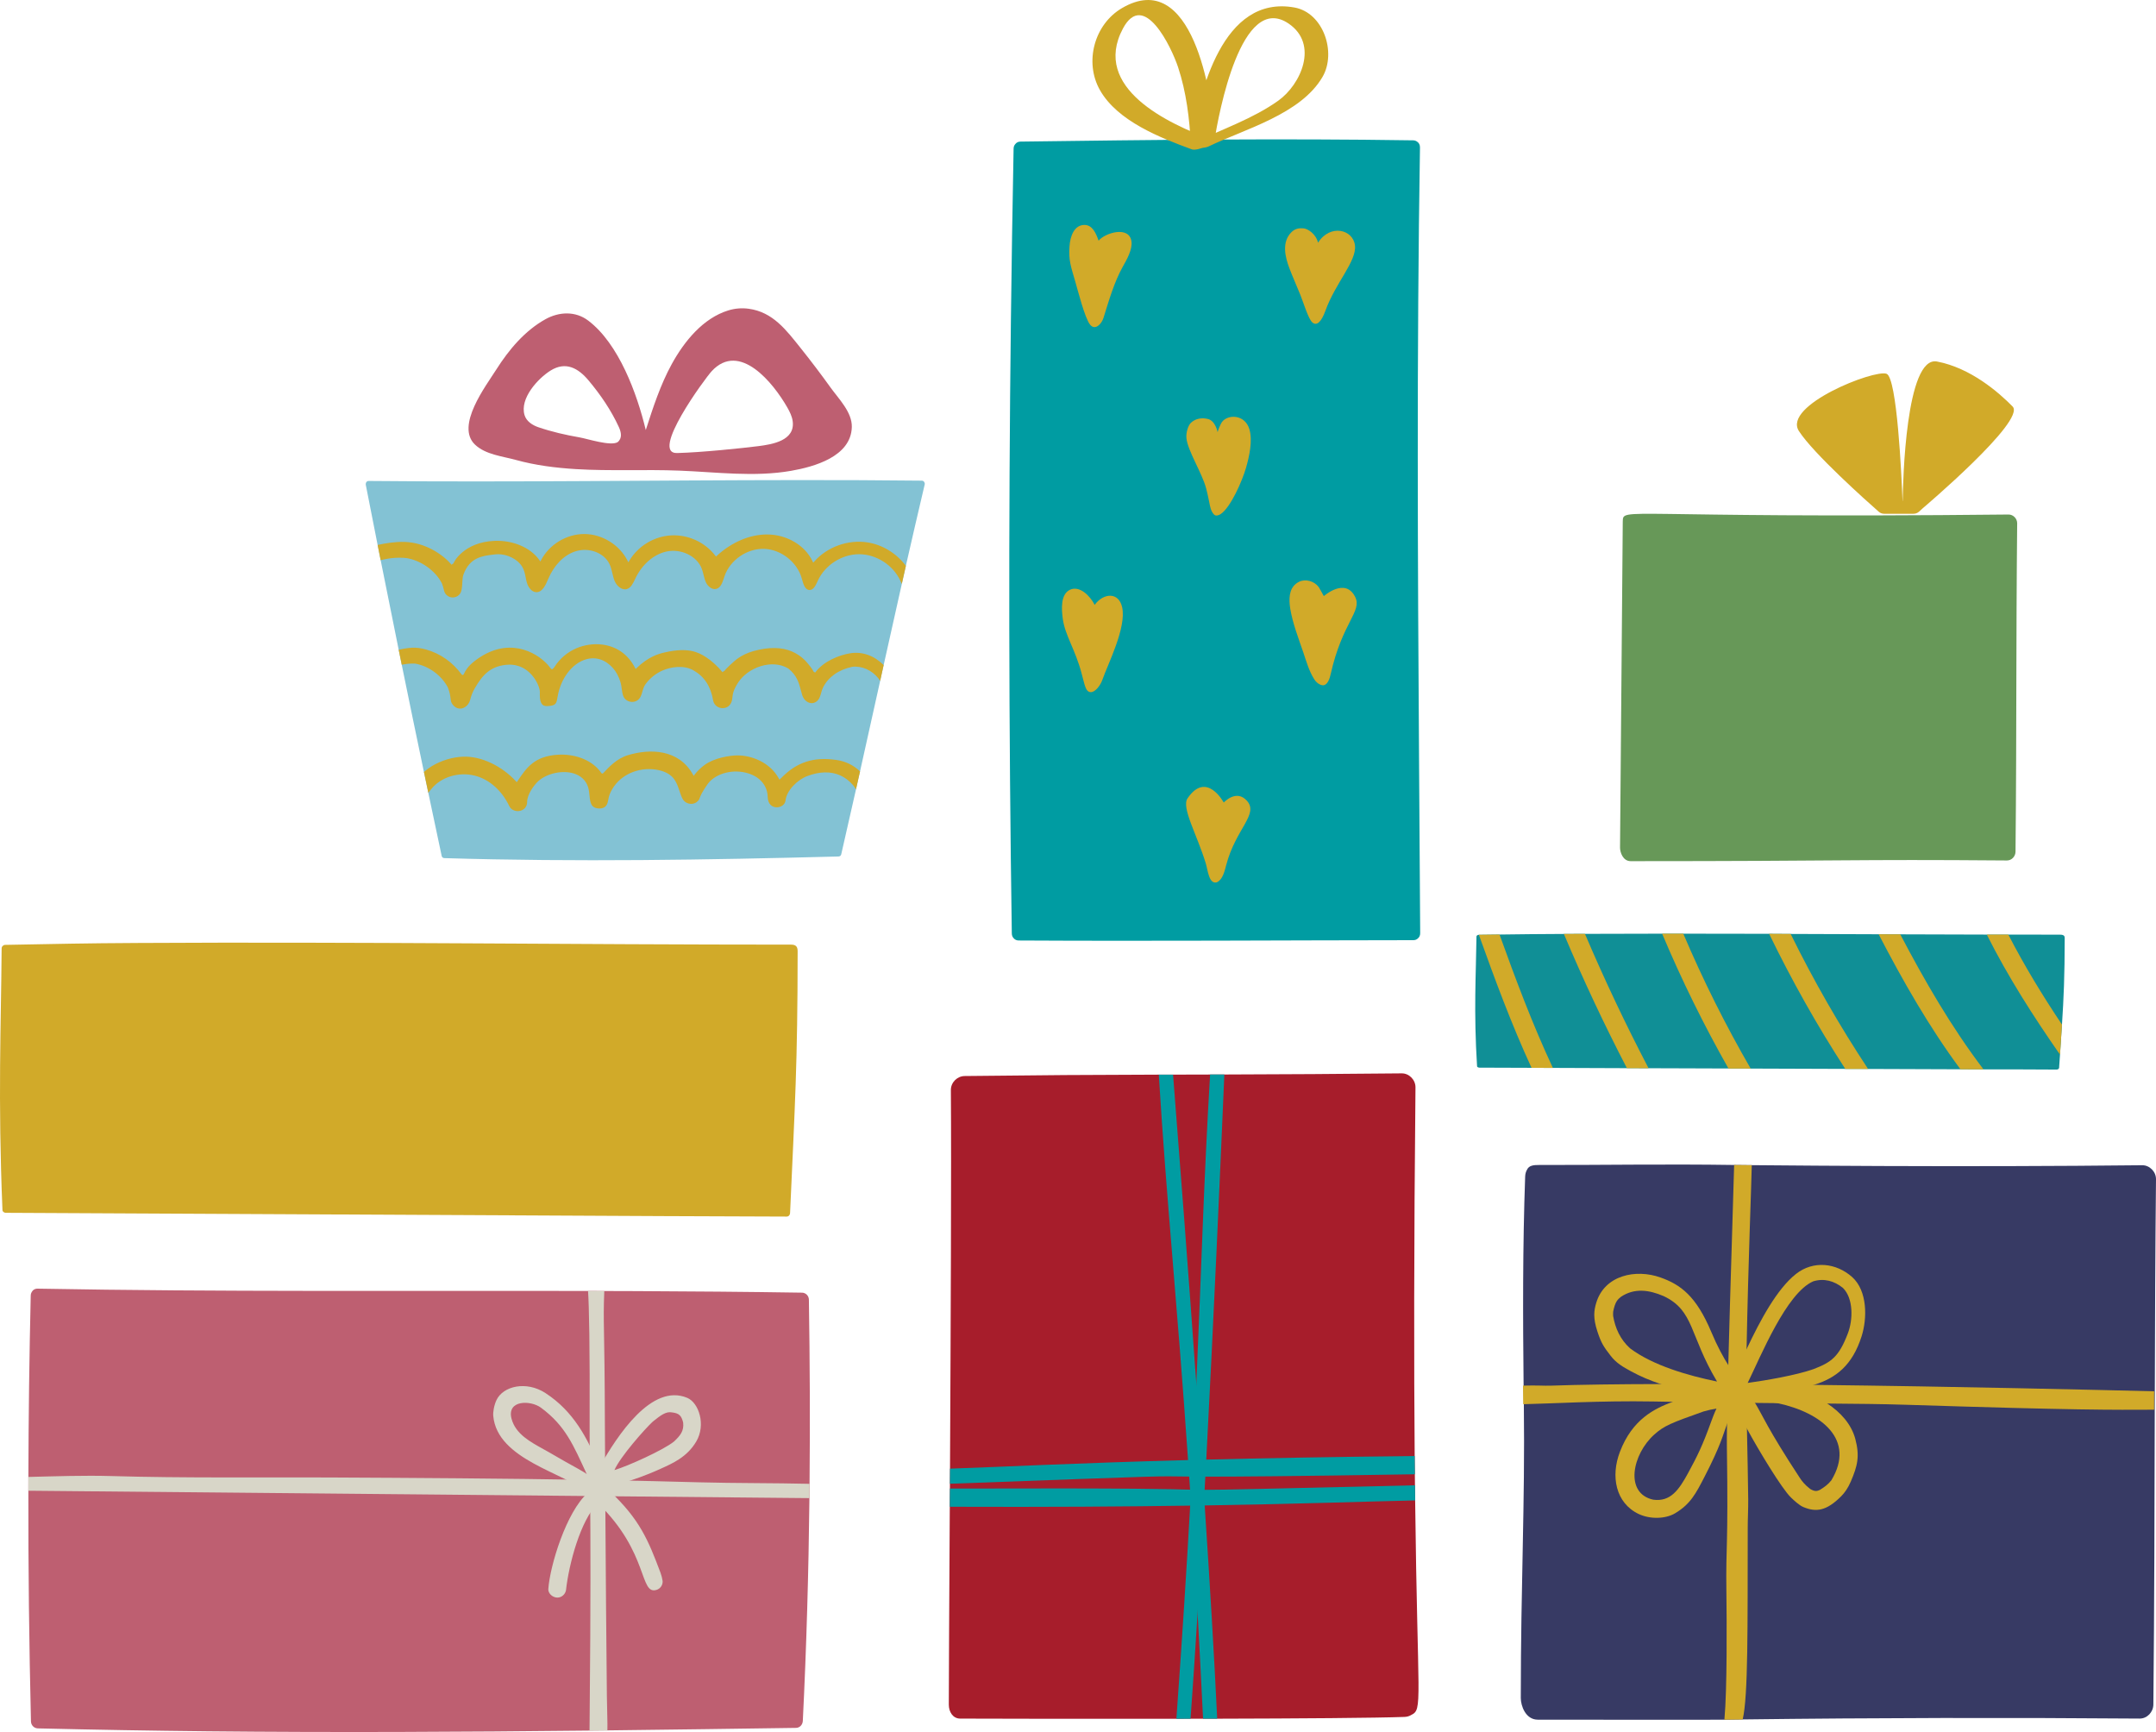<?xml version="1.0" encoding="UTF-8"?> <svg xmlns="http://www.w3.org/2000/svg" width="437" height="351" viewBox="0 0 437 351" fill="none"><g clip-path="url(#clip0_18_2582)"><path d="M5.748 302.104C5.722 317.685 5.903 333.27 6.275 348.847C6.294 349.63 6.901 350.243 7.669 350.266C19.162 350.541 30.658 350.736 42.158 350.857C67.934 351.12 93.715 350.992 119.495 350.71C120.968 350.695 122.444 350.68 123.917 350.661C136.389 350.518 148.861 350.345 161.333 350.164C162.116 350.157 162.685 349.52 162.723 348.745C163.469 333.71 163.894 318.656 164.064 303.602C164.075 302.635 164.086 301.667 164.09 300.704C164.207 288.262 164.15 275.821 163.955 263.384C163.943 262.604 163.325 261.979 162.565 261.964C151.321 261.787 140.08 261.701 128.836 261.648C126.716 261.637 124.603 261.629 122.486 261.629C121.197 261.618 119.902 261.618 118.613 261.614C81.616 261.528 44.61 261.829 7.616 261.151C7.051 261.14 6.667 261.415 6.456 261.795C6.456 261.799 6.453 261.806 6.449 261.814C6.313 262.017 6.234 262.265 6.227 262.57C5.944 274.812 5.786 287.062 5.752 299.307C5.752 300.241 5.748 301.174 5.748 302.104Z" fill="#BE5F71"></path><path d="M5.748 302.104C43.706 302.462 81.661 302.823 119.619 303.181C120.742 303.192 121.868 303.204 122.99 303.215C136.683 303.343 150.371 303.471 164.064 303.603C164.075 302.635 164.086 301.668 164.09 300.704C156.971 300.531 148.816 300.591 141.806 300.399C135.5 300.222 129.19 300.079 122.87 299.962C121.774 299.944 120.681 299.925 119.585 299.91C101.922 299.609 84.237 299.503 66.627 299.417C51.971 299.353 37.28 299.556 22.627 299.131C17.015 298.969 11.372 299.176 5.752 299.307C5.752 300.241 5.748 301.175 5.748 302.104Z" fill="#D8D6C8"></path><path d="M119.525 346.803C119.51 348.075 119.491 349.626 119.491 350.71C120.968 350.695 121.638 350.733 123.111 350.71C123.164 349.05 123.043 346.852 123.009 343.742C122.738 317.874 122.64 294.587 122.606 288.895C122.553 267.807 122.214 268.695 122.482 261.626C121.194 261.615 120.482 261.615 119.19 261.611C119.397 264.773 119.578 272.249 119.51 289.885C119.502 292.746 119.544 295.758 119.585 299.906C119.597 300.922 119.604 302.01 119.619 303.177C119.691 311.595 119.74 324.326 119.525 346.803Z" fill="#D8D6C8"></path><path d="M103.682 287.506C102.687 283.696 107.531 283.711 109.656 285.281C114.655 288.974 116.225 292.915 118.934 298.75C118.824 298.517 115.257 296.6 114.579 296.209C113.449 295.554 112.315 294.907 111.185 294.255C108.673 292.806 105.437 291.387 104.096 288.624C103.927 288.274 103.787 287.901 103.682 287.506ZM124.539 297.918C125.695 295.245 130.652 289.64 132.295 288.112C133.944 286.79 134.988 285.992 136.227 286.233C137.677 286.403 138.126 286.911 138.468 288.285C138.668 289.998 137.877 290.946 136.604 292.14C134.427 293.883 127.191 297.143 124.539 297.918ZM99.975 286.915C100.759 295.866 114.534 298.46 119.13 302.544C114.779 306.38 111.464 317.327 111.14 322.006C111.05 323.343 113.084 324.514 114.293 323.143C114.504 322.902 114.643 322.62 114.715 322.304C115.317 316.887 117.645 308.176 121.171 304.604C131.617 314.707 129.541 323.388 133.135 322.176C133.858 321.927 134.351 321.223 134.31 320.41C134.212 319.812 134.084 319.273 133.873 318.713C131.383 312.072 129.65 307.916 123.657 302.255C125.416 300.207 127.319 300.643 133.865 297.673C136.269 296.578 139.229 295.336 141.12 292.136C143.132 288.74 141.636 284.261 139.301 283.282C132.106 280.263 125.168 290.841 121.518 297.304C119.043 291.421 116.286 286.034 110.552 282.307C106.654 279.777 101.979 280.907 100.646 283.707C100.137 284.769 99.907 286.162 99.975 286.915Z" fill="#D8D6C8"></path><path d="M161.672 192.82C161.661 215.858 161.129 223.669 160.139 245.838C160.124 246.218 159.856 246.545 159.446 246.545C153.204 246.512 140.935 246.485 134.701 246.451C107.433 246.316 80.169 246.177 52.905 246.041C35.657 245.954 18.416 245.868 1.171 245.781C0.893 245.781 0.512 245.567 0.501 245.262C-0.445 222.566 0.218 207.776 0.331 192.191C0.331 191.8 0.689 191.487 1.028 191.484C12.378 191.277 16.774 191.156 28.123 191.096C72.172 190.844 116.338 191.435 160.387 191.435C161.551 191.435 161.672 192.12 161.672 192.82Z" fill="#D1AA29"></path><path d="M14.054 203.462C12.758 204.124 11.342 204.207 9.884 203.285C8.389 202.34 7.831 199.351 9.47 197.804C11.361 196.016 15.719 196.302 16.077 199.848C16.22 201.301 15.561 202.694 14.054 203.462Z" fill="#D1AA29"></path><path d="M38.851 214.548C38.019 214.981 36.312 214.887 35.578 214.055C33.996 212.252 35.864 209.643 37.879 209.876C40.426 210.17 40.847 213.517 38.851 214.548Z" fill="#D1AA29"></path><path d="M134.864 215.515C134.031 215.948 132.325 215.858 131.59 215.022C130.008 213.219 131.876 210.61 133.892 210.844C136.438 211.137 136.86 214.484 134.864 215.515Z" fill="#D1AA29"></path><path d="M94.189 238.381C93.202 238.892 91.176 238.783 90.309 237.797C88.43 235.659 90.645 232.561 93.037 232.839C96.058 233.189 96.558 237.157 94.189 238.381Z" fill="#D1AA29"></path><path d="M53.387 202.494C51.398 203.191 48.916 202.6 47.952 200.405C47.243 198.786 47.473 196.761 48.667 195.444C50.031 193.942 52.476 193.859 54.141 194.856C55.527 195.688 56.273 197.386 56.163 198.997C56.043 200.774 54.849 201.982 53.387 202.494Z" fill="#D1AA29"></path><path d="M21.599 221.546C19.712 223.62 15.395 223.462 14.642 220.383C14.092 218.132 15.395 215.29 17.681 214.876C21.603 214.168 24.217 218.666 21.599 221.546Z" fill="#D1AA29"></path><path d="M105.908 204.286C103.919 206.473 99.361 206.308 98.566 203.059C97.986 200.684 99.361 197.683 101.776 197.247C105.912 196.501 108.673 201.248 105.908 204.286Z" fill="#D1AA29"></path><path d="M46.596 236.028C46.279 238.128 44.889 240.078 42.606 240.44C41.209 240.666 39.717 240.496 38.508 239.747C36.086 238.245 35.713 234.116 37.563 231.97C38.956 230.355 41.469 229.817 43.45 230.423C45.978 231.194 46.946 233.705 46.596 236.028Z" fill="#D1AA29"></path><path d="M70.278 229.256C69.833 230.942 68.198 231.879 66.579 232.011C64.68 232.166 62.951 231.232 62.379 229.297C61.678 226.918 62.744 223.797 65.49 223.617C66.857 223.53 68.356 223.827 69.298 224.953C70.247 226.09 70.658 227.81 70.278 229.256Z" fill="#D1AA29"></path><path d="M154.187 203.918C153.472 205.977 150.925 207.053 149.008 206.033C146.541 204.716 146.409 200.5 149.117 199.246C151.995 197.913 155.317 200.658 154.187 203.918Z" fill="#D1AA29"></path><path d="M144.974 235.73C144.529 237.417 142.894 238.35 141.275 238.486C139.376 238.64 137.647 237.707 137.075 235.772C136.374 233.393 137.44 230.268 140.186 230.091C141.553 230.005 143.053 230.302 143.994 231.428C144.943 232.561 145.354 234.285 144.974 235.73Z" fill="#D1AA29"></path><path d="M10.087 236.348C9.752 237.62 8.343 238.302 7.13 238.219C5.801 238.132 4.78 237.131 4.588 235.794C4.471 234.989 4.656 234.063 5.176 233.427C6.196 232.173 8.381 232.184 9.421 233.427C10.069 234.198 10.347 235.365 10.087 236.348Z" fill="#D1AA29"></path><path d="M78.625 213.908C76.715 213.935 74.715 212.595 74.888 210.404C75.005 208.89 76.372 207.291 77.943 207.2C79.529 207.11 81.326 208.156 81.646 209.854C81.959 211.495 80.806 213.882 78.625 213.908Z" fill="#D1AA29"></path><path d="M109.219 226.414C107.162 225.702 105.52 223.496 106.514 221.215C107.204 219.634 109.26 218.452 110.978 218.96C112.715 219.476 114.248 221.29 113.965 223.237C113.686 225.115 111.566 227.227 109.219 226.414Z" fill="#D1AA29"></path><path d="M125.183 89.608C123.763 90.458 119.08 88.922 117.495 88.644C114.677 88.155 111.814 87.5 109.102 86.574C107.901 86.159 106.703 85.376 106.326 84.142C105.29 80.761 109.042 76.681 111.607 75.088C114.666 73.191 117.193 74.588 119.291 77.091C121.706 79.967 123.872 83.129 125.443 86.562C125.913 87.594 126.166 88.81 125.183 89.608ZM137.267 91.81C131.628 92.002 142.909 76.677 144.243 75.235C149.912 69.088 156.76 77.629 159.585 82.583C160.079 83.449 160.534 84.368 160.67 85.358C161.201 89.299 156.519 90.056 153.731 90.409C150.462 90.824 142.081 91.693 137.267 91.81ZM151.746 62.568C150.345 62.376 148.955 62.5 147.633 62.903C142.503 64.473 138.691 69.171 136.159 73.782C133.858 77.979 132.366 82.579 130.893 87.15C129.123 79.79 125.435 69.656 119.216 64.962C116.625 63.005 113.313 63.159 110.552 64.695C106.367 67.021 103.136 70.876 100.578 74.912C98.487 78.217 92.276 86.321 96.287 90.112C98.442 92.149 101.855 92.457 104.571 93.21C108.548 94.309 112.666 94.821 116.771 95.07C123.74 95.491 130.727 95.1 137.704 95.375C145.211 95.665 152.884 96.719 160.357 95.412C165.002 94.599 172.502 92.54 172.656 86.536C172.735 83.536 169.982 80.814 168.354 78.548C166.411 75.838 164.395 73.184 162.316 70.579C159.382 66.908 156.673 63.234 151.746 62.568Z" fill="#BE5F71"></path><path d="M74.142 98.251C74.937 102.313 75.736 106.378 76.542 110.44C76.742 111.468 76.949 112.495 77.156 113.523C78.361 119.58 79.578 125.629 80.81 131.675C81.013 132.688 81.22 133.7 81.427 134.713C82.908 141.959 84.403 149.202 85.925 156.437C86.219 157.849 86.513 159.257 86.814 160.668C87.71 164.934 88.615 169.195 89.522 173.452C89.586 173.723 89.767 173.863 89.971 173.885C89.997 173.893 90.023 173.897 90.053 173.897C90.072 173.904 90.087 173.904 90.11 173.904C116.707 174.706 143.328 174.262 169.925 173.573C169.989 173.573 170.038 173.562 170.087 173.55C170.283 173.516 170.452 173.381 170.513 173.121C171.515 168.743 172.513 164.358 173.5 159.972C173.703 159.065 173.907 158.161 174.11 157.25C174.182 156.942 174.253 156.633 174.321 156.324C175.692 150.215 177.048 144.098 178.4 137.984C178.642 136.915 178.879 135.846 179.112 134.773C180.333 129.292 181.55 123.811 182.789 118.33C183.064 117.111 183.339 115.895 183.61 114.671C184.861 109.175 186.126 103.679 187.426 98.191C187.471 97.995 187.426 97.826 187.339 97.698C187.332 97.683 187.324 97.671 187.313 97.656C187.219 97.513 187.064 97.412 186.842 97.408C178.566 97.317 170.294 97.284 162.015 97.291C132.92 97.31 103.821 97.754 74.726 97.468C74.383 97.468 74.195 97.698 74.15 97.961C74.127 98.048 74.124 98.149 74.142 98.251Z" fill="#83C2D4"></path><path d="M118.964 157.559L118.96 157.577V157.559H118.964Z" fill="#679858"></path><path d="M127.292 137.747C127.277 137.781 127.266 137.807 127.251 137.833L127.292 137.747ZM127.209 137.931C127.209 137.931 127.213 137.924 127.221 137.909C127.221 137.909 127.221 137.901 127.228 137.89L127.209 137.931ZM98.34 133.779C98.34 133.779 98.318 133.76 98.303 133.749L98.34 133.779ZM160.851 136.983C160.851 136.983 160.858 136.983 160.877 136.971C160.888 136.968 160.896 136.964 160.907 136.956C160.907 136.956 160.941 136.945 160.956 136.937L160.851 136.983Z" fill="#679858"></path><path d="M80.81 131.671C81.009 132.684 81.216 133.7 81.427 134.709C82.346 134.528 83.307 134.438 84.151 134.487C86.885 134.961 89.477 136.843 90.773 139.305C91.187 140.378 91.27 141.052 91.326 141.545C91.387 142.046 91.421 142.351 91.752 142.784C92.242 143.427 92.931 143.713 93.628 143.563C94.438 143.382 95.105 142.663 95.327 141.722C95.515 140.95 95.82 140.194 96.235 139.479C97.809 136.768 99.331 135.123 102.465 134.739C102.74 134.705 103.007 134.69 103.271 134.69C104.782 134.69 106.157 135.229 107.283 136.268C108.82 137.683 109.437 139.546 109.426 140.231V140.371C109.403 141.067 109.388 141.937 109.769 142.569C110.082 143.1 110.624 143.149 111.453 143.055C112.73 142.912 112.812 142.441 113.02 141.195C113.637 137.506 115.939 134.464 118.745 133.625C120.742 133.034 122.689 133.655 124.23 135.379C124.896 136.124 125.409 137.084 125.763 138.233C125.895 138.665 125.959 139.132 126.019 139.58C126.091 140.103 126.158 140.593 126.324 141.041C126.55 141.639 127.077 142.076 127.733 142.204C128.415 142.339 129.093 142.125 129.541 141.632C129.891 141.244 130.042 140.725 130.196 140.171C130.343 139.667 130.49 139.14 130.814 138.688C131.68 137.476 132.912 136.478 134.28 135.884C135.922 135.165 138.547 134.72 140.532 135.831C142.74 137.077 144.051 139.064 144.54 141.922C144.68 142.738 145.313 143.352 146.153 143.488C146.819 143.593 147.693 143.394 148.153 142.498C148.375 142.065 148.409 141.73 148.45 141.342C148.518 140.679 148.609 139.855 149.648 138.27C151.588 135.315 156.425 133.448 159.788 135.481C161.525 136.877 161.902 138.289 162.38 140.07C162.444 140.307 162.512 140.555 162.583 140.807C162.809 141.613 163.408 142.253 164.12 142.441C164.693 142.595 165.265 142.426 165.725 141.967C166.113 141.575 166.271 141.018 166.437 140.427C166.542 140.047 166.652 139.663 166.829 139.309C167.895 137.19 169.993 135.707 172.75 135.131C174.698 134.912 176.72 135.808 178.039 137.472C178.171 137.638 178.291 137.807 178.4 137.98C178.638 136.911 178.875 135.842 179.108 134.773C177.191 132.872 174.818 132.01 172.396 132.379C171.281 132.552 169.914 132.947 168.61 133.595C167.307 134.242 166.072 135.142 165.209 136.313L165.047 136.192L164.885 136.068L164.87 136.106C164.87 135.782 163.649 134.314 163.152 133.809C162.395 133.049 161.506 132.45 160.515 132.021C158.421 131.122 155.811 131.091 152.745 131.938C151.494 132.289 150.356 132.827 149.373 133.55C148.974 133.843 146.872 135.707 146.785 136.064C146.789 136.053 146.789 136 146.752 135.959L146.601 136.087L146.443 136.219C145.55 135.104 144.209 133.885 143.109 133.181C141.452 132.115 139.448 131.163 134.837 132.191C133.259 132.533 131.33 133.181 129.029 135.39L128.84 135.575L128.712 135.334C127.202 132.417 124.746 130.93 121.943 130.613C118.647 130.244 114.692 131.551 112.398 135.142C112.327 135.251 112.033 135.624 111.893 135.624C111.746 135.624 111.667 135.518 111.532 135.334C111.434 135.202 111.279 134.999 111.031 134.72C108.612 132.044 102.774 128.87 96.205 133.96C94.724 135.104 94.276 136.057 94.084 136.463C93.993 136.651 93.937 136.779 93.79 136.791C93.752 136.795 93.651 136.791 93.572 136.685C91.73 134.178 89.225 132.424 86.332 131.618C85.319 131.34 84.377 131.219 83.529 131.265L83.514 131.11V131.265C83.514 131.265 82.425 131.302 80.813 131.671" fill="#D1AA29"></path><path d="M85.925 156.433C86.219 157.845 86.512 159.257 86.817 160.665C86.98 160.469 87.134 160.269 87.273 160.089L87.39 159.946C89.307 157.491 92.954 156.354 96.246 157.194C99.161 157.935 101.704 160.175 103.218 163.345C103.655 164.252 104.653 164.489 105.407 164.324C106.1 164.169 106.846 163.605 106.846 162.502C106.846 161.034 108.194 159.136 109.098 158.308C110.865 156.708 114.037 156.027 116.323 156.753C117.457 157.111 118.9 157.962 119.321 159.991C119.401 160.382 119.442 160.793 119.483 161.188C119.634 162.675 119.751 163.849 121.582 163.842C122.056 163.842 122.482 163.676 122.764 163.386C123.107 163.025 123.201 162.547 123.299 162.035C123.329 161.862 123.363 161.689 123.401 161.519C123.589 160.811 123.936 160.1 124.474 159.336C126.403 156.629 130.038 155.315 133.519 156.072C134.942 156.384 135.997 157.006 136.66 157.92C137.169 158.636 137.444 159.456 137.711 160.254C137.892 160.8 138.084 161.369 138.348 161.881C138.581 162.34 139.018 162.69 139.545 162.833C140.08 162.983 140.623 162.912 141.067 162.648L141.459 162.328C141.7 162.072 141.749 161.941 141.839 161.677C141.994 161.263 142.246 160.567 143.516 158.775C145.184 156.648 148.71 155.778 151.731 156.746C154.131 157.525 155.547 159.26 155.607 161.512C155.641 163.002 156.53 163.571 157.347 163.605C158.18 163.642 159.103 163.142 159.212 162.249C159.453 160.115 161.691 158.003 163.631 157.273C164.885 156.799 166.068 156.554 167.19 156.531C169.424 156.486 171.356 157.337 172.878 159.08C173.104 159.336 173.304 159.641 173.5 159.972C173.707 159.061 173.906 158.158 174.114 157.247C174.181 156.938 174.253 156.629 174.325 156.324C172.968 155.037 171.379 154.276 169.503 154.005C164.915 153.339 161.487 154.457 158.395 157.623C158.353 157.668 158.304 157.71 158.255 157.751L157.984 157.999L157.856 157.762C156.048 154.431 152.258 153.094 149.546 153.083C147.866 153.083 144.763 153.603 142.841 155.003C142.069 155.556 141.335 156.268 140.792 156.976L140.604 157.228L140.446 156.953C137.542 151.788 131.729 151.69 127.281 153.038C124.919 153.753 123.405 155.5 122.282 156.663C122.256 156.697 122.184 156.772 122.079 156.761C121.962 156.761 121.905 156.682 121.841 156.595C121.789 156.512 121.683 156.358 121.48 156.113C119.596 153.847 116.263 152.737 113.031 152.951C108.315 153.26 106.714 155.568 104.898 158.297L104.748 158.515L104.571 158.323C101.768 155.282 97.538 153.158 93.764 153.35C91.639 153.452 89.469 154.115 87.597 155.221C87.179 155.466 86.565 155.895 85.925 156.433Z" fill="#D1AA29"></path><path d="M76.542 110.44C76.745 111.467 76.949 112.495 77.156 113.523C78.96 113.067 80.67 112.924 82.365 113.094C85.318 113.557 88.279 115.661 89.575 118.232C89.76 118.703 89.854 119.079 89.929 119.388C90.053 119.896 90.132 120.231 90.535 120.604C91.24 121.255 92.34 121.236 93.04 120.562C93.598 120.028 93.651 119.06 93.7 118.123C93.734 117.494 93.767 116.899 93.945 116.418C95.214 112.947 97.79 112.649 100.069 112.382L100.42 112.341C100.597 112.318 100.781 112.311 100.973 112.311C102.721 112.311 104.887 113.214 105.885 114.923C106.262 115.563 106.405 116.29 106.544 116.99C106.612 117.344 106.684 117.713 106.786 118.055C107.064 119.026 107.776 120.009 108.733 120.009C109.98 120.009 110.624 118.492 111.14 117.276C112.315 114.513 114.3 112.495 116.598 111.742C119.344 110.843 122.471 112.017 123.559 114.351C123.834 114.934 123.981 115.563 124.124 116.173C124.245 116.704 124.373 117.246 124.584 117.743C125.013 118.778 126.064 119.674 127.059 119.376C127.872 119.132 128.294 118.258 128.697 117.408L128.795 117.201C130.147 114.385 132.483 112.356 135.044 111.78C137.997 111.117 141.218 112.649 142.224 115.198C142.39 115.631 142.503 116.079 142.608 116.508C142.74 117.046 142.864 117.558 143.09 118.033C143.474 118.842 144.344 119.576 145.203 119.343C146.081 119.102 146.416 118.085 146.744 117.099C146.782 116.979 146.823 116.854 146.864 116.738C147.991 113.478 151.437 111.117 154.895 111.23C158.346 111.347 161.63 113.948 162.531 117.291C162.806 118.3 163.148 119.55 164.075 119.572H164.101C164.911 119.572 165.371 118.556 165.751 117.713C167.186 114.532 170.626 112.314 174.117 112.314H174.144C177.647 112.322 181.094 114.558 182.521 117.758C182.604 117.953 182.694 118.145 182.789 118.33C183.064 117.11 183.339 115.894 183.614 114.671C181.76 112.186 178.928 110.41 175.869 109.924C171.929 109.295 167.672 110.816 165.032 113.805L164.832 114.031L164.697 113.752C163.179 110.515 159.483 108.324 155.506 108.313C151.999 108.302 148.36 109.834 145.286 112.638L145.128 112.789L144.992 112.616C142.898 109.875 139.444 108.302 135.997 108.501C132.547 108.704 129.307 110.673 127.548 113.643L127.36 113.959L127.198 113.632C125.582 110.421 122.079 108.249 118.478 108.219H118.417C114.839 108.219 111.336 110.338 109.682 113.5L109.532 113.794L109.287 113.444C107.49 110.944 103.923 109.442 100.19 109.608C94.042 109.883 91.903 113.907 91.884 114.272C91.884 114.261 91.884 114.219 91.843 114.178L91.696 114.313L91.541 114.449C89.786 112.393 86.237 109.947 81.992 109.819C80.071 109.762 78.011 110.112 76.542 110.44Z" fill="#D1AA29"></path><path d="M308.25 344.123C308.25 345.64 309.192 348.501 311.7 348.501C324.462 348.501 346.058 348.546 349.651 348.501C350.887 348.482 352.118 348.467 353.35 348.452C380.132 348.12 406.911 348.064 433.685 348.278C435.207 348.286 436.446 346.965 436.465 345.44C436.668 325.523 436.699 305.601 436.747 285.684C436.747 284.442 436.755 283.196 436.759 281.954C436.796 267.63 436.849 253.306 437 238.979C437.015 237.458 435.712 236.129 434.216 236.141C425.259 236.239 416.297 236.295 407.34 236.318C389.96 236.367 372.572 236.284 355.192 236.126C354.002 236.114 352.808 236.103 351.617 236.088C337.676 235.877 323.796 236.122 312.006 236.088C310.804 236.084 309.919 236.186 309.523 237.025C309.297 237.409 309.154 237.872 309.135 238.418C308.63 252.542 308.668 266.67 308.819 280.798C308.834 282.059 308.849 283.309 308.868 284.57C309.116 305.165 308.25 320.757 308.25 344.123Z" fill="#373A64"></path><path d="M349.527 348.5C350.759 348.482 351.994 348.466 353.226 348.455C354.348 343.701 354.213 329.806 354.247 309.689C354.247 307.728 354.363 305.767 354.345 303.809C354.311 300.15 354.19 294.647 354.088 289.524C354.051 287.694 354.021 285.917 353.991 284.291C353.983 283.877 353.979 283.47 353.972 283.079C353.96 282.157 353.945 281.302 353.942 280.527V280.459C353.93 279.314 353.93 278.355 353.942 277.654C353.964 276.231 353.987 274.816 354.013 273.412C354.36 255.478 355.011 239.593 355.068 236.126C353.878 236.114 352.683 236.099 351.493 236.088C351.403 240.248 350.713 260.963 350.307 276.634C350.273 277.929 350.243 279.186 350.212 280.399C350.212 280.436 350.209 280.47 350.209 280.508C350.205 280.737 350.197 280.971 350.194 281.197C350.19 281.385 350.186 281.577 350.182 281.765V281.784C350.175 282.006 350.167 282.224 350.163 282.443C350.156 282.635 350.156 282.823 350.148 283.011C350.148 283.241 350.148 283.463 350.137 283.685C350.133 283.873 350.13 284.061 350.126 284.246C350.092 285.831 350.066 287.287 350.047 288.582V288.59C350.017 290.649 350.009 292.302 350.024 293.393C350.329 314.034 349.787 312.9 349.922 322.503C350.001 328.372 350.077 342.462 349.534 348.293C349.534 348.365 349.527 348.436 349.527 348.5Z" fill="#D1AA29"></path><path d="M308.695 280.802C308.71 282.059 308.721 283.312 308.74 284.57C314.465 284.453 324.402 283.828 335.029 284.016C336.396 284.043 337.726 284.065 339.01 284.084C343.105 284.152 346.785 284.205 350.126 284.25C350.311 284.25 350.495 284.25 350.676 284.25C351.264 284.257 351.84 284.265 352.405 284.272C352.944 284.276 353.471 284.284 353.991 284.287C354.578 284.299 355.158 284.302 355.723 284.306C357.339 284.325 358.857 284.344 360.296 284.355C364.172 284.393 367.465 284.415 370.38 284.434C376.701 284.487 381.262 284.525 386.167 284.679C420.968 285.789 428.325 285.725 436.62 285.684C436.62 284.438 436.62 283.196 436.627 281.954C425.779 281.682 396.375 280.982 367.668 280.651C364.504 280.613 361.34 280.583 358.217 280.557C356.782 280.546 355.354 280.534 353.938 280.523H353.542C353.324 280.523 353.109 280.523 352.898 280.523C352.823 280.523 352.748 280.523 352.676 280.519C352.032 280.519 351.392 280.512 350.755 280.508H350.066C345.414 280.485 340.905 280.474 336.614 280.485C327.996 280.504 320.289 280.602 314.232 280.813C312.981 280.854 311.667 280.723 308.695 280.802Z" fill="#D1AA29"></path><path d="M354.239 280.256C356.891 274.842 362.093 262.009 367.525 259.668C369.683 259.006 371.777 259.563 373.552 261.012C375.695 263.135 375.604 267.468 374.535 270.238C372.712 274.997 371.194 276.077 367.528 277.477C364.055 278.701 357.829 279.77 354.239 280.256ZM350.137 282.074C350.133 282.202 350.137 282.33 350.16 282.443C350.197 282.676 350.28 282.868 350.401 283.037C350.958 283.862 352.28 284.009 352.921 283.011C353.034 283.064 353.147 283.094 353.312 283.109C353.467 283.12 353.67 283.109 353.972 283.083C354.409 283.037 355.045 282.943 356.036 282.793C358.868 282.36 361.483 282.029 363.86 281.577C365.208 281.328 366.481 281.035 367.672 280.655C372.139 279.254 375.446 276.717 377.326 270.814C378.482 267.189 378.535 261.607 375.42 258.806C372.169 255.904 367.528 255.41 364.029 258.17C360.179 261.2 356.77 267.573 354.013 273.416C353.222 275.095 352.484 276.725 351.802 278.227C351.802 278.227 351.802 278.227 351.798 278.234C351.798 278.238 351.791 278.249 351.787 278.257C351.779 278.283 351.764 278.317 351.745 278.351C351.745 278.358 351.742 278.358 351.742 278.358C351.742 278.366 351.742 278.37 351.73 278.377C351.727 278.385 351.723 278.4 351.715 278.418C351.708 278.434 351.704 278.441 351.696 278.456C351.678 278.498 351.659 278.546 351.64 278.584C351.406 279.1 351.18 279.597 350.962 280.075C350.894 280.222 350.826 280.368 350.759 280.508C350.657 280.726 350.559 280.941 350.461 281.148C350.453 281.166 350.442 281.185 350.431 281.204C350.344 281.366 350.239 281.524 350.178 281.769V281.788C350.156 281.87 350.141 281.965 350.137 282.074Z" fill="#D1AA29"></path><path d="M326.975 265.808C327.37 263.783 327.898 263.327 328.565 262.793C331.269 260.997 334.211 261.374 337.198 262.661C343.447 265.609 342.374 270.529 348.031 279.977C342.264 278.792 335.089 276.77 330.384 273.235C328.414 271.44 327.389 269.174 326.967 266.682C326.949 266.392 326.952 266.102 326.975 265.808ZM323.781 269.844C324.538 272.144 325.012 272.881 326.455 274.745C327.623 276.251 328.93 276.996 330.568 277.888C332.493 278.942 334.524 279.793 336.618 280.486C338.984 281.261 341.436 281.833 343.907 282.247C345.794 282.571 347.689 282.801 349.576 282.966C349.768 282.985 349.956 283.004 350.148 283.015C350.231 283.027 350.318 283.034 350.401 283.038C350.615 283.057 350.823 283.075 351.037 283.091C351.719 283.143 352.699 282.281 352.902 281.265C352.943 281.062 352.958 280.854 352.925 280.644C352.921 280.602 352.913 280.565 352.902 280.519C352.868 280.343 352.8 280.166 352.699 279.992C352.559 279.755 352.182 279.311 351.64 278.585V278.577C351.263 278.076 350.815 277.44 350.303 276.635C349.316 275.08 348.111 272.908 346.864 269.938C343.794 262.627 340.637 260.335 336.58 258.893C331.589 257.105 325.201 258.389 323.525 264.084C323.091 265.575 322.858 267.043 323.781 269.844Z" fill="#D1AA29"></path><path d="M335.315 290.709C337.33 288.906 338.773 288.357 345.278 286.045C346.144 285.786 347.026 285.597 347.915 285.458C347.493 286.335 347.146 287.246 346.815 288.161C345.067 292.994 344.088 294.971 342.197 298.456C340.31 301.931 338.603 304.385 335.108 303.922C329.216 302.65 330.84 294.7 335.315 290.709ZM332.154 306.821C334.501 307.931 337.616 307.815 339.519 306.678C342.641 304.807 343.703 302.74 345.508 299.243C348.755 292.945 349.184 290.928 350.047 288.59C350.261 288.003 350.503 287.408 350.823 286.712C351.098 286.173 351.365 285.744 351.591 285.398C352.021 284.75 352.333 284.408 352.409 284.276C352.601 284.043 353.06 283.629 353.316 283.109C353.554 282.627 353.603 282.055 353.094 281.449C353.034 281.377 352.974 281.317 352.902 281.264C352.277 280.73 351.358 280.798 350.898 281.257C350.762 281.227 350.604 281.212 350.431 281.204C350.352 281.204 350.273 281.204 350.194 281.204C349.983 281.193 349.753 281.197 349.538 281.212C349.195 281.227 348.86 281.253 348.593 281.283C346.547 281.502 345.346 281.761 343.907 282.251C343.202 282.492 342.438 282.793 341.489 283.169C340.746 283.467 339.906 283.757 339.014 284.088C335.379 285.454 330.862 287.596 328.335 294.237C326.451 299.149 327.442 304.581 332.154 306.825M331.808 301.543C331.808 301.543 331.789 301.513 331.755 301.464L331.808 301.543Z" fill="#D1AA29"></path><path d="M355.724 284.31C355.595 284.107 355.467 283.907 355.332 283.704C355.509 283.704 355.69 283.704 355.87 283.715C357.37 283.836 358.861 284.05 360.296 284.355C369.288 286.286 376.143 291.805 371.201 299.989C370.584 300.779 369.815 301.363 368.843 301.95C368.342 302.157 367.939 302.353 366.903 301.747C365.736 300.828 365.22 300.132 364.779 299.462C358.164 289.385 357.2 286.678 355.724 284.31ZM349.369 282.191C349.388 282.499 349.463 282.744 349.576 282.966C349.712 283.222 349.904 283.441 350.137 283.685C350.296 283.858 350.48 284.039 350.676 284.254C350.74 284.314 350.8 284.382 350.861 284.453C351.117 284.758 351.362 285.078 351.591 285.398C352.518 286.674 353.283 288.041 354.089 289.524C354.209 289.742 354.33 289.964 354.45 290.19C356.296 293.578 361.121 301.679 363.02 303.486C363.589 304.032 364.681 305.067 365.517 305.41C368.064 306.471 370.184 306.26 373.228 303.185C373.876 302.526 374.561 301.589 375.134 300.256C376.505 297.045 376.98 295.129 376.057 291.624C375.258 288.613 373.066 286.204 370.384 284.438C368.696 283.328 366.821 282.473 364.979 281.897C364.617 281.784 364.24 281.675 363.864 281.577C361.984 281.08 359.942 280.749 358.221 280.561C356.774 280.403 355.55 280.342 354.838 280.373C354.537 280.384 354.236 280.414 353.942 280.459C353.81 280.478 353.674 280.501 353.546 280.527C353.339 280.561 353.132 280.602 352.925 280.644C352.891 280.647 352.857 280.659 352.823 280.662L352.699 280.538C352.699 280.538 352.684 280.527 352.68 280.519C352.217 280.06 351.561 279.932 350.962 280.071C350.695 280.128 350.439 280.237 350.213 280.399C350.16 280.433 350.115 280.47 350.07 280.508C349.847 280.693 349.663 280.93 349.535 281.208C349.407 281.491 349.346 281.822 349.369 282.191Z" fill="#D1AA29"></path><path d="M328.365 171.781C328.365 172.726 328.952 174.518 330.523 174.518C374.923 174.518 374.407 174.122 406.786 174.378C407.739 174.386 408.515 173.558 408.526 172.605C408.655 160.153 408.673 147.696 408.703 135.244C408.703 131.939 408.749 116.708 408.862 106.043C408.869 105.095 408.056 104.263 407.121 104.27C328.112 105.106 329.02 102.655 328.918 105.693C328.915 105.832 328.365 171.634 328.365 171.781Z" fill="#679858"></path><path d="M407.939 82.384C405.151 79.542 399.463 74.565 392.612 73.263C386.283 72.062 385.707 97.611 385.654 101.526L385.628 101.533C385.428 96.384 384.513 76.575 382.392 75.751C379.955 74.802 361.257 82.147 364.624 87.36C367.615 91.987 378.426 101.609 380.81 103.709C381.119 103.98 381.499 104.119 381.906 104.119H387.854C388.272 104.119 388.672 103.961 388.98 103.683L389.73 102.994C389.73 102.994 410.726 85.226 407.939 82.384Z" fill="#D1AA29"></path><path d="M286.041 347.548C285.664 347.782 285.212 347.925 284.677 347.943C278.854 348.158 263.327 348.263 246.715 348.305C245.766 348.305 244.806 348.309 243.853 348.309C243.009 348.309 242.158 348.309 241.314 348.309C240.361 348.309 239.4 348.316 238.443 348.316C218.566 348.342 199.152 348.305 194.632 348.282C193.144 348.282 192.315 346.938 192.315 345.444C192.315 340.659 192.405 325.146 192.507 306.32C192.507 306.001 192.515 305.677 192.515 305.357C192.522 304.231 192.526 303.102 192.537 301.958V301.668C192.537 301.34 192.537 301.013 192.537 300.685C192.545 299.673 192.552 298.649 192.556 297.625C192.703 269.173 192.85 236.114 192.733 220.903C192.722 219.352 194.021 218.083 195.513 218.064C213.827 217.868 218.28 217.831 234.872 217.782C235.799 217.782 236.76 217.782 237.765 217.782C237.954 217.778 238.146 217.778 238.334 217.778C239.555 217.778 240.775 217.778 241.992 217.767C243.088 217.767 244.18 217.767 245.276 217.759C246.233 217.759 247.197 217.759 248.158 217.752C260.148 217.714 272.134 217.65 284.124 217.522C285.615 217.507 286.919 218.836 286.904 220.36C286.576 253.017 286.595 277.169 286.742 295.076C286.753 296.337 286.764 297.568 286.775 298.769C286.783 299.529 286.794 300.282 286.802 301.016C286.813 302.059 286.821 303.076 286.836 304.069C287.325 345.444 288.425 346.385 286.041 347.548Z" fill="#A71D2B"></path><path d="M286.84 304.069C276.891 304.276 264.227 304.769 244.18 305.085C244.12 305.085 244.06 305.085 244 305.085C243.156 305.101 242.301 305.116 241.427 305.123C241.363 305.123 241.302 305.123 241.238 305.123C228.314 305.315 212.449 305.428 192.515 305.353C192.526 304.227 192.53 303.098 192.537 301.954V301.664C231.238 301.547 237.34 301.788 241.216 301.886C241.28 301.886 241.348 301.886 241.419 301.886C242.244 301.905 242.99 301.92 243.973 301.92H244.169C248.139 301.92 256.031 301.716 286.806 301.005C286.817 302.048 286.825 303.064 286.84 304.058" fill="#009CA2"></path><path d="M286.779 298.769C261.527 299.183 250.207 299.258 244.316 299.247C244.135 299.247 243.962 299.247 243.792 299.247C242.937 299.247 242.203 299.24 241.562 299.236C241.382 299.236 241.205 299.232 241.039 299.232C233.358 299.157 239.491 298.976 192.541 300.689C192.552 299.676 192.556 298.652 192.56 297.628C203.367 297.267 217.455 296.514 240.805 295.889C241.118 295.878 241.427 295.87 241.739 295.867C242.342 295.848 242.949 295.833 243.559 295.814C243.871 295.806 244.188 295.799 244.5 295.795C256.163 295.502 270.024 295.242 286.745 295.076C286.757 296.337 286.772 297.568 286.779 298.769Z" fill="#009CA2"></path><path d="M246.715 348.305C245.766 348.305 244.806 348.305 243.849 348.305C243.48 340.652 243.103 333.552 242.738 326.919C242.293 319.029 241.856 311.809 241.427 305.127C241.389 304.596 241.355 304.069 241.325 303.55C241.287 302.993 241.25 302.439 241.212 301.89C241.152 300.994 241.091 300.109 241.035 299.228C240.956 298.099 240.884 296.981 240.805 295.886C238.556 263.26 236.473 243.79 234.876 217.786C235.803 217.786 236.76 217.786 237.769 217.786C239.129 235.072 240.865 257.647 242.481 280.425C242.854 285.564 243.208 290.713 243.559 295.814C243.638 296.962 243.717 298.107 243.789 299.247C243.849 300.143 243.909 301.039 243.969 301.931C244.007 302.481 244.045 303.03 244.082 303.573C244.112 304.081 244.146 304.585 244.18 305.086C245.231 320.934 246.131 335.946 246.715 348.305Z" fill="#009CA2"></path><path d="M248.162 217.752C247.273 238.738 245.969 267.912 244.5 295.795C244.433 296.947 244.372 298.099 244.312 299.247C244.267 300.147 244.218 301.039 244.165 301.931C244.139 302.481 244.109 303.03 244.082 303.573L243.999 305.093C243.585 312.611 243.163 319.955 242.738 326.927C242.263 334.591 241.788 341.808 241.314 348.316C240.357 348.316 239.4 348.316 238.443 348.316C239.653 331.535 240.545 317.422 241.235 305.131C241.268 304.6 241.295 304.073 241.321 303.55C241.355 302.993 241.385 302.439 241.415 301.897C241.461 300.998 241.513 300.109 241.559 299.232C241.619 298.095 241.679 296.97 241.736 295.863C242.018 290.375 242.263 285.259 242.481 280.421C243.547 256.653 243.966 239.503 245.276 217.756C246.237 217.752 247.201 217.756 248.162 217.752Z" fill="#009CA2"></path><path d="M418.497 190.102C418.486 197.91 418.298 202.201 417.944 207.637C417.835 209.481 417.703 211.454 417.544 213.731C417.48 214.567 417.428 215.459 417.36 216.389C417.349 216.577 417.149 216.754 416.844 216.754C413.22 216.724 406.847 216.713 402.036 216.713C400.726 216.698 399.535 216.698 398.556 216.698H397.366C391.124 216.671 384.886 216.66 378.645 216.63C377.096 216.63 375.563 216.619 374.015 216.619C367.63 216.592 361.231 216.577 354.842 216.551C353.347 216.551 351.84 216.536 350.348 216.536C346.272 216.525 342.189 216.51 338.114 216.494C336.791 216.494 335.469 216.483 334.147 216.483C332.682 216.483 331.228 216.472 329.759 216.472C324.76 216.457 319.75 216.43 314.752 216.415C313.309 216.4 311.866 216.4 310.427 216.4C306.909 216.389 303.391 216.374 299.873 216.363C299.677 216.363 299.398 216.254 299.387 216.107C298.686 204.859 299.172 197.518 299.266 189.79C299.266 189.602 299.504 189.44 299.756 189.44H299.767C301.304 189.428 302.679 189.398 303.933 189.387C308.706 189.319 311.893 189.293 316.985 189.267C317.859 189.267 318.797 189.252 319.803 189.252H321.257C326.467 189.225 331.687 189.214 336.901 189.214H341.184C346.988 189.214 352.778 189.225 358.586 189.24C360.04 189.252 361.494 189.252 362.948 189.267C368.9 189.278 374.836 189.304 380.784 189.331C382.242 189.331 383.707 189.331 385.161 189.346C391.007 189.361 396.865 189.387 402.711 189.398H407.073C410.565 189.413 414.053 189.413 417.544 189.413C418.403 189.413 418.497 189.752 418.497 190.102Z" fill="#108F96"></path><path d="M334.147 216.483C332.678 216.483 331.224 216.472 329.759 216.472C325.141 207.58 320.884 198.519 316.985 189.267C317.855 189.267 318.793 189.251 319.799 189.251H321.253C325.193 198.504 329.491 207.58 334.147 216.483Z" fill="#D1AA29"></path><path d="M354.842 216.551C353.347 216.551 351.84 216.54 350.345 216.54C345.335 207.705 340.852 198.599 336.897 189.214H341.184C345.188 198.625 349.738 207.731 354.842 216.551Z" fill="#D1AA29"></path><path d="M378.644 216.634C377.096 216.634 375.563 216.619 374.015 216.619C368.304 207.825 363.174 198.696 358.586 189.24C360.04 189.255 361.494 189.255 362.948 189.267C367.604 198.734 372.84 207.855 378.644 216.634Z" fill="#D1AA29"></path><path d="M402.033 216.712C400.726 216.697 399.535 216.697 398.556 216.697H397.366C391.019 208.133 385.715 198.828 380.784 189.334C382.238 189.334 383.707 189.334 385.161 189.345C390.16 198.869 395.554 208.19 402.033 216.712Z" fill="#D1AA29"></path><path d="M417.94 207.637C417.835 209.485 417.703 211.454 417.545 213.735C412.12 205.935 407.016 197.981 402.707 189.402H407.069C410.339 195.752 414.011 201.768 417.94 207.637Z" fill="#D1AA29"></path><path d="M314.752 216.415C313.309 216.4 311.87 216.4 310.427 216.4C306.393 207.663 302.995 198.478 299.756 189.439H299.771C301.304 189.428 302.679 189.398 303.937 189.387C307.214 198.478 310.653 207.674 314.752 216.415Z" fill="#D1AA29"></path><path d="M205.084 189.176C205.088 189.586 205.239 189.91 205.461 190.136C205.461 190.136 205.464 190.138 205.469 190.143C205.691 190.411 206.03 190.591 206.474 190.595C233.14 190.746 259.801 190.554 286.467 190.531C286.87 190.531 287.182 190.388 287.401 190.162C287.676 189.936 287.86 189.586 287.857 189.116C287.792 177.792 287.706 166.477 287.634 155.161C287.356 113.391 287.141 71.621 287.815 29.859C287.823 29.321 287.585 28.941 287.254 28.722C287.254 28.722 287.25 28.72 287.243 28.715C287.032 28.549 286.757 28.444 286.425 28.44C259.895 28.033 233.362 28.338 206.836 28.696C206.376 28.696 206.041 28.892 205.819 29.17C205.811 29.17 205.808 29.17 205.808 29.178C205.593 29.404 205.454 29.716 205.446 30.115C205.22 41.717 205.039 53.33 204.9 64.936C204.403 106.348 204.467 147.764 205.084 189.176Z" fill="#009CA2"></path><path d="M244.399 174.969C244.828 176.381 245.028 179.197 246.61 178.813C247.815 178.301 248.203 176.603 248.546 175.293C250.467 167.956 255.176 165.035 252.757 162.298C250.58 159.832 248.041 162.641 248.041 162.641C248.041 162.641 244.549 156.109 240.7 161.794C239.423 163.683 242.591 169.036 244.399 174.969Z" fill="#D1AA29"></path><path d="M229.335 48.903C228.864 45.707 223.983 47.172 222.675 48.775C222.141 47.236 221.406 45.583 219.809 45.583C217.745 45.583 216.901 47.853 216.777 49.957C216.569 52.822 217.089 54.068 217.959 57.106C218.404 58.581 219.865 64.488 220.965 65.813C221.982 67.044 223.289 65.647 223.666 64.42C224.83 60.678 225.873 57.098 227.565 54.072C228.375 52.634 229.576 50.537 229.335 48.903Z" fill="#D1AA29"></path><path d="M261.421 122.606C261.447 122.87 261.481 123.126 261.523 123.371C262.024 126.356 263.176 129.307 264.148 132.16C264.77 133.986 265.335 136.019 266.378 137.649C267.019 138.65 267.862 138.914 268.25 138.869C269.132 138.767 269.542 137.427 269.723 136.587C272.081 126.092 276.134 123.901 274.688 120.988C272.673 116.918 268.326 120.807 268.326 120.807C268.326 120.807 267.429 119.158 267.309 118.993C266.386 117.743 264.597 117.246 263.274 117.916C261.47 118.838 261.233 120.728 261.421 122.606Z" fill="#D1AA29"></path><path d="M262.37 56.884C262.781 57.852 263.195 58.819 263.583 59.794C264.197 61.337 265.176 64.552 265.945 65.29C266.86 66.171 267.832 65.252 268.661 62.945C270.672 57.343 274.993 52.962 274.639 49.751C274.27 46.472 269.591 45.339 267.154 49.182C266.698 47.337 265.041 46.378 264.306 46.291C263.206 46.159 262.415 46.385 261.722 47.093C259.76 49.096 260.476 52.073 261.364 54.411C261.681 55.243 262.024 56.063 262.37 56.884Z" fill="#D1AA29"></path><path d="M240.478 88.806C240.741 91.381 243.668 95.879 244.478 98.996C245.292 102.113 245.179 103.397 246.083 104.285C246.455 104.65 247.062 104.413 247.397 104.191C249.435 102.859 251.789 97.464 252.546 94.833C253.221 92.495 253.929 89.326 253.24 86.992C252.358 83.961 248.87 83.886 247.653 85.557C247.424 85.87 246.866 87.203 246.798 87.583C246.798 87.583 246.373 85.268 244.821 84.906C243.645 84.628 242.372 84.763 241.389 85.682C240.813 86.224 240.368 87.673 240.478 88.806Z" fill="#D1AA29"></path><path d="M215.421 125.441C215.876 128.75 217.963 131.667 219.21 136.403C219.865 138.726 219.997 140.265 221.112 140.265C222.012 140.265 223.052 138.891 223.44 137.766C224.499 134.686 228.36 127.21 227.452 123.073C226.755 119.911 223.659 120.148 221.877 122.58C220.973 120.781 218.818 118.571 216.837 119.535C214.984 120.461 215.13 123.318 215.421 125.441Z" fill="#D1AA29"></path><path d="M245.525 28.274C236.85 25.093 221.195 17.843 227.602 5.793C231.825 -2.153 237.423 9.512 238.779 13.601C240.459 18.675 241.106 24.043 241.378 29.37C241.434 30.446 245.996 29.392 246.177 28.3C247.002 23.267 251.544 -1.811 261.206 4.788C267.346 8.985 263.662 17.15 259.097 20.399C253.948 24.066 247.789 26.147 242.142 28.869C239.261 30.258 243.732 30.273 244.967 29.678C252.23 26.174 263.666 23.166 268.069 15.573C270.932 10.634 268.239 2.582 262.381 1.521C247.774 -1.118 243.114 18.664 241.404 29.121C243.005 28.764 244.602 28.41 246.203 28.052C245.743 19.025 241.66 -6.705 227.41 1.645C221.817 4.92 219.726 12.562 222.943 18.253C226.503 24.551 235.211 27.939 241.585 30.273C242.726 30.691 247.062 28.835 245.525 28.274Z" fill="#D1AA29"></path></g><defs><clipPath id="clip0_18_2582"><rect width="437" height="351" fill="white"></rect></clipPath></defs></svg> 
